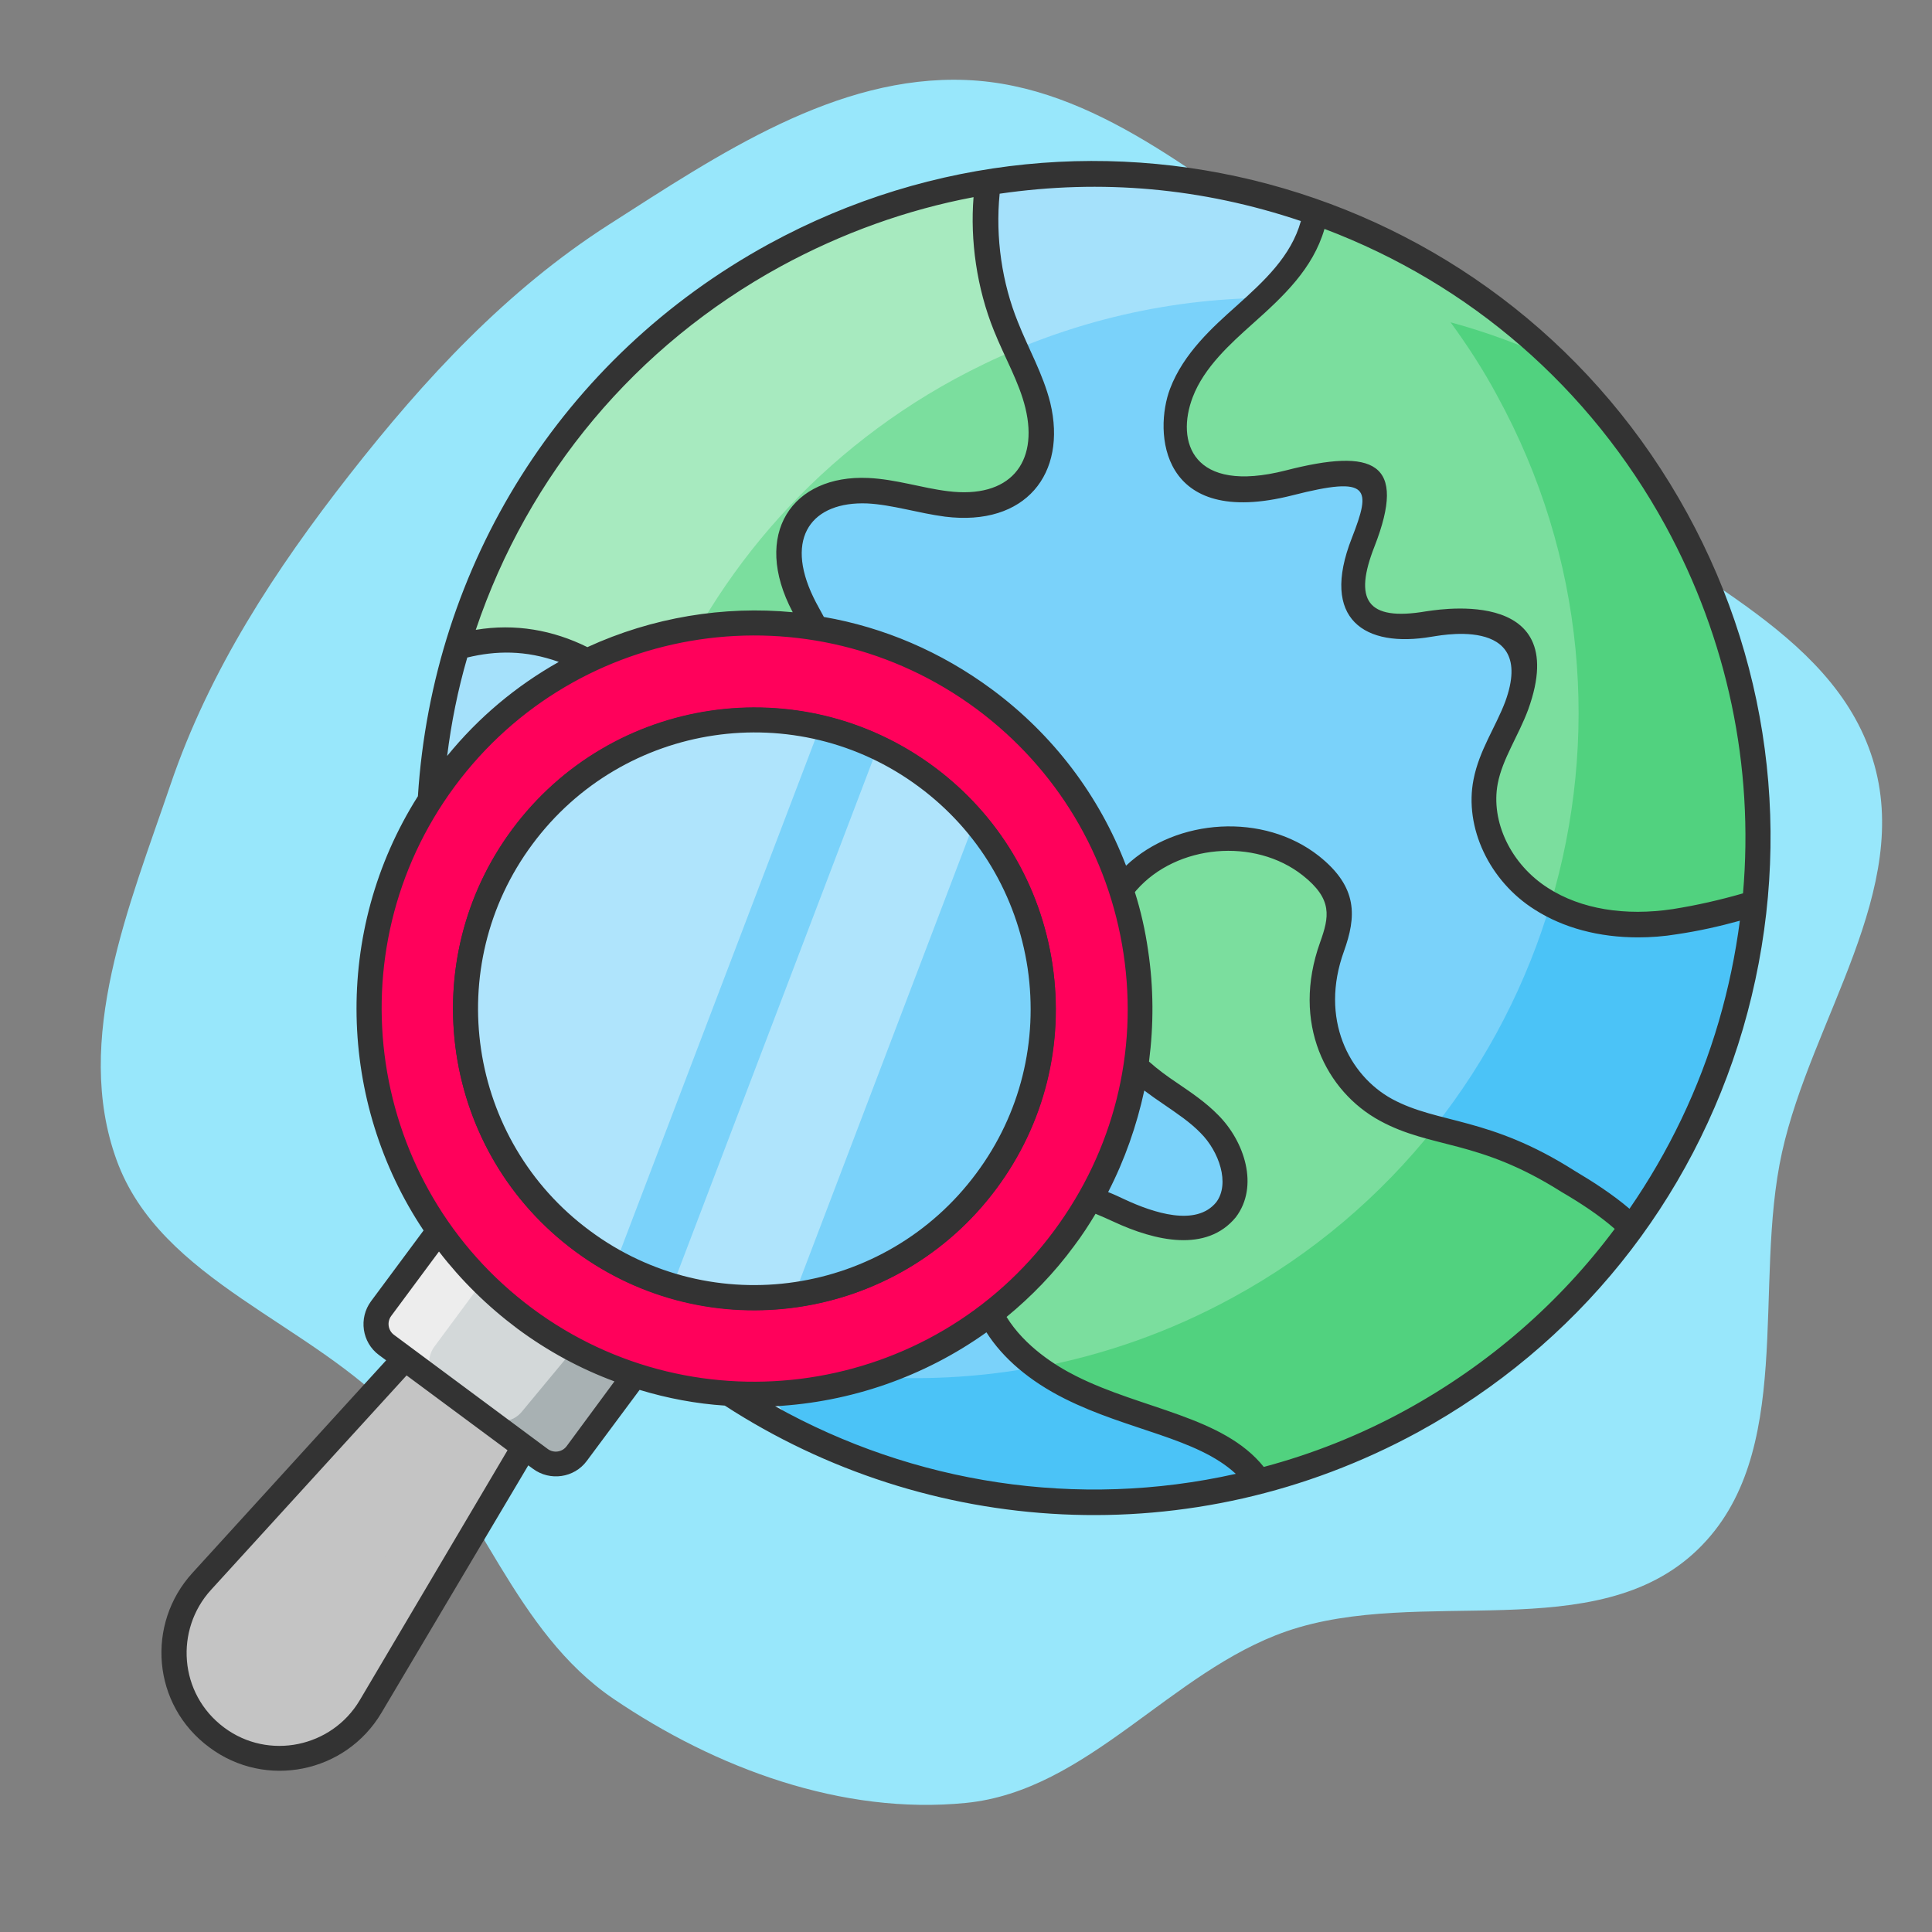 <svg xmlns="http://www.w3.org/2000/svg" xmlns:xlink="http://www.w3.org/1999/xlink" width="800px" height="800px" viewBox="-51.2 -51.2 614.40 614.40" id="Layer_1" xml:space="preserve" fill="#000000"><rect x="-51.2" y="-51.2" width="614.40" height="614.40" fill="#808080" stroke="none"/><g id="SVGRepo_bgCarrier" stroke-width="0"><path transform="translate(-51.2, -51.2), scale(19.2)" d="M16,29.862C18.022,29.66,19.387,27.685,21.307,27.02C23.523,26.253,26.434,27.295,28.12,25.665C29.752,24.087,29.025,21.302,29.516,19.085C30.004,16.882,31.69,14.726,31.017,12.572C30.337,10.394,27.745,9.513,26.048,7.987C24.597,6.681,23.318,5.262,21.691,4.183C19.899,2.996,18.148,1.41,16,1.325C13.848,1.239,11.9,2.559,10.086,3.72C8.391,4.806,7.033,6.274,5.792,7.859C4.558,9.435,3.47,11.098,2.825,12.993C2.142,15.001,1.208,17.217,1.93,19.211C2.658,21.225,5.168,21.907,6.619,23.481C7.957,24.931,8.525,27.025,10.156,28.134C11.857,29.291,13.953,30.066,16,29.862" fill="#98e7fb"></path></g><g id="SVGRepo_tracerCarrier" stroke-linecap="round" stroke-linejoin="round"></g><g id="SVGRepo_iconCarrier"> <style type="text/css"> .st0{fill:#7AD2FA;} .st1{fill:#4BC3F7;} .st2{fill:#A5E1FB;} .st3{fill:#7BDE9E;} .st4{fill:#51D27F;} .st5{fill:#A7EABF;} .st6{fill:#c4c4c4;} .st7{fill:#c4c4c4;} .st8{fill:#D3D8D9;} .st9{fill:#EDEDED;} .st10{fill:#A8B1B3;} .st11{fill:#ff015b;} .st12{fill:#333333;} .st13{opacity:0.4;} .st14{fill:#FFFFFF;} </style> <g> <g> <g> <g> <ellipse class="st0" cx="296.5" cy="215.3" rx="211.3" ry="211.3" transform="matrix(0.887 -0.462 0.462 0.887 -65.915 161.199)"></ellipse> </g> </g> <g> <g> <path class="st1" d="M397.9,400.7c102.3-55.9,140-184.4,84-286.7c-22.3-40.7-56.1-71.3-95.2-89.7c14.7,14.4,27.7,31.2,38.1,50.2 c55.9,102.3,18.3,230.8-84,286.7c-61.6,33.6-132.5,33.4-191.5,5.6C214,429.8,314.5,446.2,397.9,400.7z"></path> </g> </g> <g> <g> <path class="st2" d="M206.3,406.3c-14.7-14.4-27.7-31.2-38.1-50.2c-55.9-102.3-18.3-230.8,84-286.7 c61.6-33.6,132.5-33.4,191.5-5.6C379,0.8,278.5-15.6,195.2,30c-102.3,55.9-140,184.4-84,286.7 C133.5,357.4,167.3,387.9,206.3,406.3z"></path> </g> </g> <g> <g> <path class="st3" d="M307.3,229.3c-14.1,15.9-13.3,43.3,2.3,58.5c7,7,16.6,11.2,23.7,18.5c7.2,7.2,11.2,19.4,5.3,27.3 c-6.6,8.1-19.7,6.5-29.3,2.3c-9.6-4.2-19.5-10.1-29.9-8.4c-13.8,2.3-21.6,19.2-18.1,32.8c3.4,13.4,15,23.4,27.8,29.7 c12.4,6.2,26.1,9.6,39,14.7c8.1,3.4,16.4,8.2,21,15.3c6.6-1.8,13.3-3.8,19.9-6.2c41.2-15.1,74.8-41.5,98.5-74.6 c-5.8-5.9-13.6-10.8-20.3-14.7c-10.1-6.4-21.4-11.2-32.8-14.5c-8.6-2.2-17.2-3.9-25.1-8.2c-15.9-8.7-24.4-29.4-18.8-46.8 c1.5-5.5,4.6-10.9,4-16.6c-0.6-5.7-4.4-10.5-9.1-14.2C348.8,210.8,321.6,213,307.3,229.3z"></path> </g> </g> <g> <g> <path class="st4" d="M349.2,420c6.6-1.8,13.3-3.8,19.9-6.2c41.2-15.1,74.8-41.5,98.5-74.6c-5.8-5.9-13.6-10.8-20.2-14.6 c-10.1-6.4-21.4-11.2-32.8-14.5c-3.3-0.8-6.5-1.6-9.7-2.5c-17,21.4-38.5,39.9-64,53.8c-20.1,11-41.1,18.3-62.4,22.3 c3.3,2.5,7,4.6,10.7,6.5c12.4,6.2,26.1,9.6,39,14.7C336.4,408.2,344.6,413,349.2,420z"></path> </g> </g> <g> <g> <path class="st3" d="M367.1,16.2c-0.5,2.7-1.2,5.5-2.3,8.1c-4.1,9.9-12.3,17.4-20.3,24.6c-7.9,7.1-16.2,14.7-20,24.7 c-3.8,10-1.7,23.1,7.5,28.7c15.5,9.2,36.5-8.7,52.8-0.9c5.8,12.5-11.5,28-4.3,39.8c4.3,7.1,14.5,7.3,22.7,5.9 c8.2-1.5,17.6-3.4,24.1,1.8c6.9,5.3,6.8,15.9,3.9,24.1c-3,8.2-8.3,15.6-9.9,24.2c-2.8,14.3,5.4,29.5,17.7,37.3 c12.3,7.9,27.9,9.5,42.4,7.3c8-1.2,16.6-3.1,25.3-5.8c0.2-1.3,0.3-2.6,0.4-4C514.8,134.5,455.1,47.3,367.1,16.2z"></path> </g> </g> <g> <g> <path class="st4" d="M481.5,241.8c8-1.3,16.6-3.1,25.3-5.8c0.2-1.3,0.3-2.7,0.4-4c5.2-65.3-20-126.1-63.6-168.4c0,0,0,0-0.1,0 c-10.8-5.1-22-9.2-33.4-12.3c5.4,7.4,10.4,15.1,14.8,23.3c28.2,51.5,32.6,109.5,17,161.7C453.7,242.7,468.1,243.9,481.5,241.8z"></path> </g> </g> <g> <g> <path class="st3" d="M263,6.8C184.7,19.3,117.8,75.7,94.2,154.5c2.7-0.7,5.4-1.4,8.1-1.7c20.3-3,42,6.9,52.9,24.4 c2.4,3.8,4.4,8,7.2,11.6c8.1,10.3,23.5,14.2,35.4,8.9c12-5.4,19.5-19.3,17.2-32.2c-1.5-9.1-7.1-16.8-11.2-25 c-4-8.2-6.3-18.5-1.4-26.2c4.5-7.1,13.9-9.8,22.3-9.5c8.4,0.4,16.6,3.1,25,4.2c8.4,1,17.7,0,23.8-5.9c6.5-6.3,7.5-16.6,5.3-25.4 c-2.1-8.7-6.8-16.7-10.2-25.1c-4.7-11.5-6.8-24-6.5-36.4C262.3,12.9,262.6,9.8,263,6.8z"></path> </g> </g> <g> <g> <path class="st5" d="M156.4,179.1c17.3-45.2,50.1-84.7,95.9-109.7c6.5-3.5,13-6.7,19.7-9.4c-1.1-2.5-2.3-4.9-3.3-7.5 c-4.7-11.5-6.7-24-6.4-36.4c0.1-3.1,0.3-6.3,0.8-9.3c-78.3,12.6-145.2,69-168.8,147.8c2.7-0.7,5.4-1.4,8.1-1.7 c20.3-3,42,7,52.9,24.4C155.6,177.8,156,178.4,156.4,179.1z"></path> </g> </g> </g> <g> <g> <g> <path class="st6" d="M116.7,407.1l-50.1,84.4c-10.2,17.1-32.9,21.7-48.9,9.8c-9-6.6-13.6-16.8-13.6-27c0-8.1,2.9-16.2,8.8-22.7 l66.2-72.4L116.7,407.1z"></path> </g> <g> <path class="st7" d="M116.7,407.1l-50.1,84.4c-10.2,17.1-32.9,21.7-48.9,9.8c-8-5.8-12.5-14.5-13.4-23.5 c0.8,0.7,1.7,1.5,2.6,2.1c16,11.9,38.7,7.3,48.9-9.8l44.6-75.1L116.7,407.1z"></path> </g> <g> <g> <path class="st8" d="M93.4,333.5L70,365c-2.7,3.7-1.9,8.8,1.7,11.5l48.9,36.3c3.7,2.7,8.8,1.9,11.5-1.7l23.3-31.5L93.4,333.5z"></path> </g> </g> <g> <g> <path class="st9" d="M88.8,388.8l-0.2-0.1c-3.7-2.7-4.4-7.9-1.7-11.6l23.1-31.2l-16.8-12.4L70,365c-2.7,3.7-1.9,8.9,1.7,11.6 l16.9,12.5C88.7,389,88.8,388.9,88.8,388.8z"></path> </g> </g> <g> <g> <path class="st10" d="M102.9,398.8l0.2,0.1c3.5,2.9,8.7,2.4,11.6-1.1l24.8-29.9l16.1,13.3l-25,30.2c-2.9,3.5-8.2,4-11.6,1.1 l-16.2-13.4C102.8,399,102.8,398.9,102.9,398.8z"></path> </g> </g> <g> <path class="st11" d="M261.7,171.1c-54.4-40.4-131.2-29-171.5,25.5C49.9,251,61.3,327.8,115.7,368.2 c54.4,40.3,131.2,28.9,171.5-25.5C327.6,288.2,316.1,211.5,261.7,171.1z M262.5,324.4c-30.2,40.7-87.8,49.2-128.5,19.1 c-40.7-30.2-49.3-87.8-19.1-128.5c30.2-40.7,87.9-49.2,128.5-19.1C284.1,226,292.7,283.6,262.5,324.4z"></path> <g> <path class="st12" d="M485.4,112.1C428.3,7.7,297.7-30.6,193.3,26.4C127.3,62.5,86.4,128.6,81.7,202 c-27.2,43-25.4,97.4,1.8,138.1l-16.7,22.5c-4,5.4-2.9,13.1,2.5,17.1l2.3,1.7L10,449c-14.8,16.2-12.9,42,5.4,55.5 c17.8,13.3,43.3,8.2,54.7-11l46.7-78.7l1.5,1.1c5.4,4,13.1,2.9,17.1-2.5l16.8-22.6c8.9,2.7,18,4.4,27.1,5 c64.3,41.7,148.4,47.7,220.5,8.4c50.4-27.6,87.1-73.1,103.3-128.3C519.2,220.7,513,162.5,485.4,112.1z M197.1,33.5 c19.5-10.6,40.1-18,61.3-22c-1.1,13.7,1,28.9,6.5,42.5c3.4,8.5,8,16.3,10,24.6c4.2,17.4-4.9,28.9-24.7,26.4 c-8.2-1-16.5-3.8-25.3-4.2c-24.1-1.1-37.2,17.8-24,42.7c-21.9-2.1-44.6,1.6-65.3,11.1c-10.9-5.4-22.9-7.6-35.5-5.5 C116.8,99.6,151,58.7,197.1,33.5z M97.4,157.9c9.1-2.2,18.5-2.4,29.1,1.4c-13.5,7.6-25.5,17.6-35.5,29.9 C92.3,178.7,94.4,168.2,97.4,157.9z M63.2,489.5c-8.9,15-29,19.2-43.1,8.7C5.6,487.4,4.4,467,15.9,454.4l62.2-68.2l32.1,23.8 L63.2,489.5z M129,408.7c-1.4,1.9-4.1,2.3-6,0.9l-48.9-36.3c-1.9-1.4-2.3-4.1-0.9-6l15.2-20.5c7,9.1,15.3,17.3,24.9,24.5 c9.7,7.2,20.1,12.8,30.9,16.8L129,408.7z M118.1,364.9c-52.5-39-63.6-113.4-24.7-166c39-52.7,113.2-63.7,166-24.6c0,0,0,0,0,0 c25.4,18.9,42,46.5,46.7,77.8c4.7,31.3-3.2,62.6-22.1,88.1C245.1,392.8,170.6,403.9,118.1,364.9z M312.7,295.6 c2,1.5,4.1,3,6.2,4.4c4.2,2.9,8.3,5.6,11.7,9.1c5.9,5.9,9.4,16.1,5,22c-6.4,7.9-20,3.4-29.2-0.9c-1.7-0.8-3.4-1.6-5.2-2.3 C306.5,317.6,310.3,306.7,312.7,295.6z M195.3,396c23.9-1.3,47.3-9.3,67.2-23.5c5.2,8.2,13.7,15.5,24.9,21.1 c20.1,10.1,42,12.4,54.4,23.9C291.5,428.8,239.3,420.6,195.3,396z M395.9,397.2c-14.6,8-29.8,14-45.2,18.1 C337.8,399.2,312,397,291,386.4c-6.4-3.2-16.3-9.4-22.1-18.8c7.9-6.5,15.2-14,21.5-22.6c2.5-3.3,4.7-6.7,6.8-10.2 c1.9,0.8,3.8,1.6,5.7,2.5c13.3,6.2,29.6,9.9,38.9-1.4c7.5-9.9,2.7-24.2-5.6-32.5c-3.9-4-8.5-7.1-12.9-10.1 c-3.3-2.2-6.3-4.4-9.1-6.9c1.5-11.6,1.5-23.5-0.3-35.4c-0.9-6.3-2.3-12.5-4.2-18.5c0.2-0.2,0.3-0.4,0.5-0.6 c12.8-14.6,37.6-16.8,52.9-4.7c9.6,7.6,8.4,13.2,5.5,21.3c-9.2,25.7,1.9,47.4,19,56.7c16.5,9,31.2,5.8,57.7,22.6 c6,3.5,12,7.4,17,11.8C444.8,363.1,422.3,382.7,395.9,397.2z M495.4,273.6c-6.3,21.6-16,41.6-28.4,59.6 c-5.4-4.6-11.6-8.6-17.5-12.1c-27.2-17.3-43.2-14.8-58-22.8c-13.7-7.5-23.1-25.5-15.3-47c3.9-10.9,4.6-20.3-8-30.3 c-17.5-13.8-45.2-12.1-61.3,3.1c-8.5-22.2-23.1-41.6-42.7-56.1v0c-16.1-11.9-34.3-19.7-53.4-23c-1.1-2.1-2.3-4.1-3.3-6.2 c-9.3-19.2-0.4-30.6,17.1-29.9c7.9,0.4,16.3,3.1,24.7,4.2c25.7,3.2,38.9-13.7,33.5-36.2c-2.3-9.2-7-17.3-10.3-25.7 c-5-12.3-7.2-26.8-5.8-40.8c32.4-4.7,64.3-1.9,95.8,8.7c-3.1,11.2-11.7,19.1-20.5,27c-7.5,6.7-16.8,15-21.1,26.3 c-5.2,13.7-3.4,44.7,39,33.9c24.7-6.3,25-2.3,18.8,13.6c-10.2,26,4.2,35,25.3,31.4c0.5,0.1,33.8-7.7,23.5,20.6 c-3,8-8.3,15.5-10.1,24.8c-3,15.2,5,32.3,19.5,41.4c9.1,5.8,20.4,8.8,32.8,8.8c4,0,8.2-0.3,12.4-1c6.8-1,13.5-2.5,20-4.3 C500.7,252.3,498.5,263,495.4,273.6z M480.8,237.9c-15.2,2.3-29.3,0-39.7-6.7c-11.8-7.5-18.3-21.1-16-33.2 c1.5-7.9,6.6-15.2,9.7-23.6c14.6-40.5-32-31.1-32.4-31.2c-19.2,3.3-23.1-3.8-16.5-20.6c10.5-26.9-0.2-31.4-28.2-24.2 c-29.8,7.6-35-9.2-29.6-23.3c3.6-9.5,12.1-17.1,18.9-23.2C357,43,366.3,34.3,370,21.6c46.3,17.5,84.4,50.5,108.4,94.3 c19.8,36.3,28.2,76.7,24.7,117C495.8,235,488.4,236.7,480.8,237.9z"></path> <path class="st12" d="M265.7,326.7c15.2-20.5,21.5-45.8,17.8-71.2c-3.8-25.4-17.2-47.7-37.7-62.9 c-42.5-31.5-102.6-22.6-134.1,19.9c-15.2,20.5-21.5,45.8-17.8,71.2c3.8,25.4,17.2,47.7,37.7,62.9 C174,378,234.2,369.3,265.7,326.7z M136.4,340.2c-18.8-14-31.1-34.4-34.6-57.7c-3.5-23.2,2.3-46.4,16.3-65.2 c28.9-38.9,84-47.1,122.9-18.2c18.8,14,31.1,34.4,34.6,57.7c3.5,23.2-2.3,46.4-16.3,65.2C230.4,360.9,175.4,369.1,136.4,340.2z "></path> </g> </g> </g> <g> <ellipse class="st0" cx="188.7" cy="269.6" rx="91.9" ry="91.9" transform="matrix(0.651 -0.759 0.759 0.651 -138.816 237.323)"></ellipse> </g> <g class="st13"> <g> <path class="st14" d="M258.7,210.1l-57.3,150.5c-12.8,1.8-26.1,0.9-38.7-2.9l65.2-171.2c5.4,2.5,10.6,5.6,15.6,9.3 C249.1,200.1,254.2,204.9,258.7,210.1z"></path> </g> <g> <path class="st14" d="M209.5,180.1l-64.8,170.1c-3.6-2-7.2-4.3-10.6-6.8c-40.7-30.2-49.3-87.8-19.1-128.5 C137.3,184.7,174.9,172.2,209.5,180.1z"></path> </g> </g> <g> <path class="st12" d="M131.6,346.7L131.6,346.7c-42.5-31.5-51.4-91.7-19.9-134.1c31.5-42.4,91.5-51.5,134.1-19.9 c20.5,15.2,33.9,37.6,37.7,62.9s-2.5,50.6-17.8,71.2C234.2,369.2,174.1,378.2,131.6,346.7z M136.4,340.2 c38.9,28.9,94,20.7,122.9-18.3c14-18.8,19.7-42,16.3-65.2c-3.5-23.2-15.7-43.7-34.6-57.7c-38.9-28.9-94-20.7-122.9,18.3 C89.2,256.2,97.4,311.4,136.4,340.2L136.4,340.2z"></path> </g> </g> </g> </g></svg>